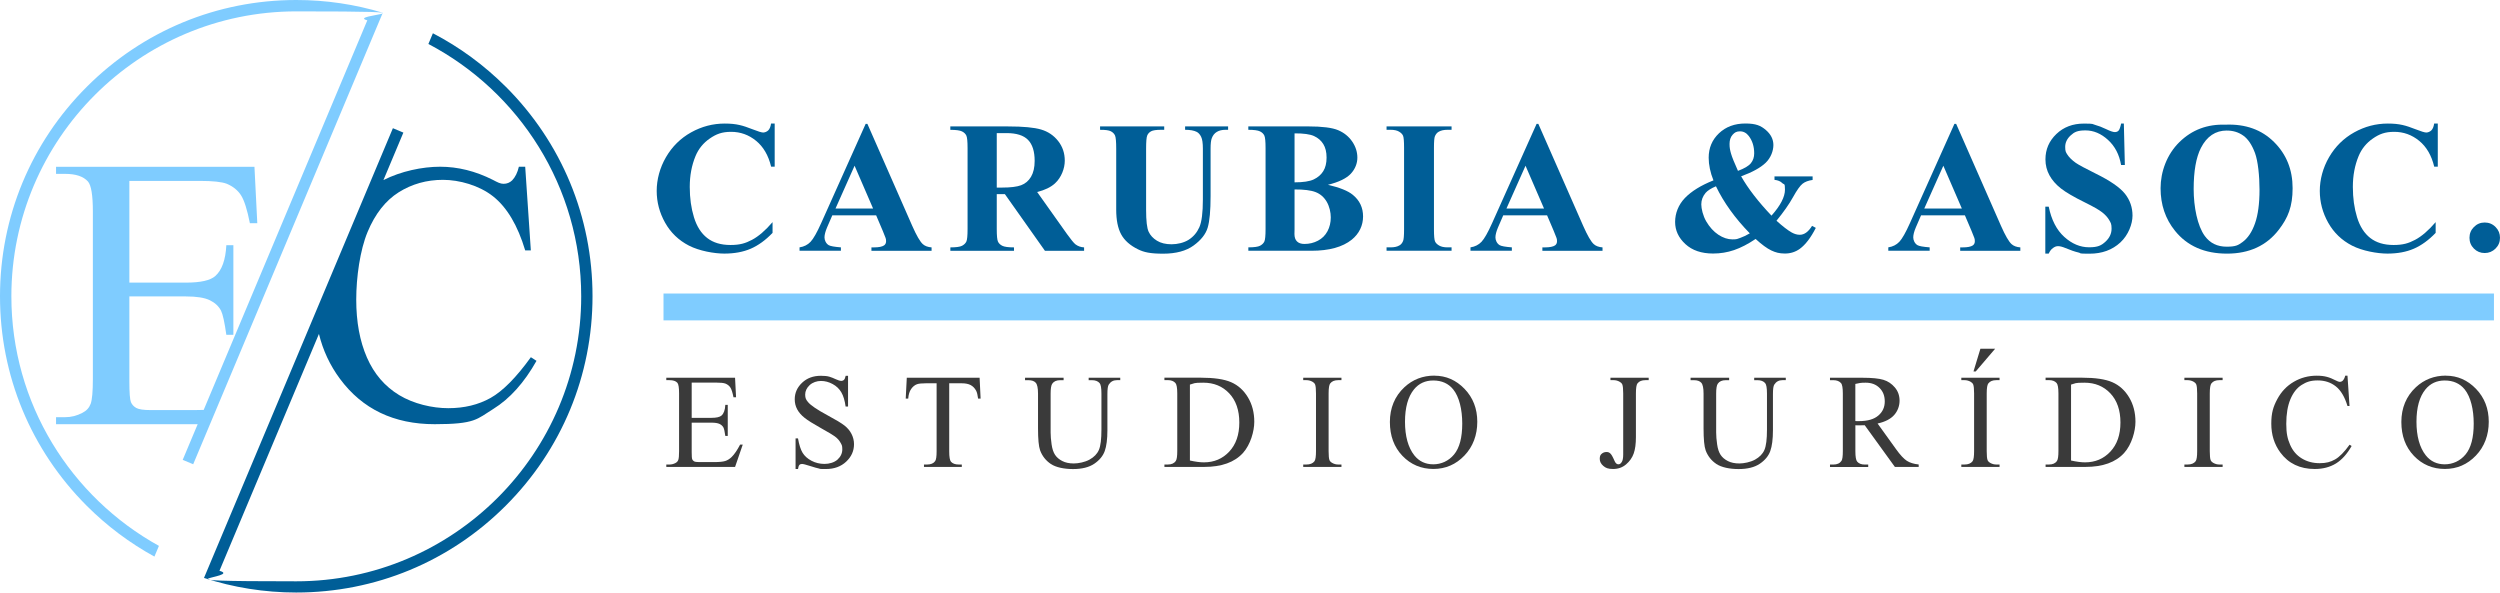 <?xml version="1.0" encoding="UTF-8"?>
<svg id="Capa_1" xmlns="http://www.w3.org/2000/svg" version="1.1" viewBox="0 0 7494.3 1776.5">
  <!-- Generator: Adobe Illustrator 29.0.1, SVG Export Plug-In . SVG Version: 2.1.0 Build 192)  -->
  <defs>
    <style>
      .st0 {
        fill: #3a3a3a;
      }

      .st1 {
        fill: #7fccff;
      }

      .st2 {
        fill: #005e97;
      }
    </style>
  </defs>
  <g>
    <path class="st1" d="M888.3,0c-237.3,0-460.3,92.4-628.1,260.2C92.4,427.9,0,651,0,888.3s92.4,460.3,260.2,628.1c60.9,60.9,129.2,111.8,202.7,152.1l13.5-32.1C212.9,1490.6,34.1,1210,34.1,888.3,34.1,417.3,417.3,34.1,888.3,34.1s144.7,9.3,212.8,26.8l-490.5,1167.9c-8.8.3-18.2.5-28.3.5h-130.8c-21.2,0-35.7-2.2-43.2-6.5-7.6-4.4-12.9-10.2-15.9-17.6-3-7.4-4.6-28.2-4.6-62.3v-254.3h169.5c32.2,0,56.1,3.8,71.7,11.4,15.6,7.6,26.7,18,33.6,31.3,5.3,10.6,10.6,34.7,15.9,72.3h21.1v-268.5h-21.1c-2.3,44-13.3,74.7-33,92.2-14.8,13.3-44.2,19.9-88.2,19.9h-169.5v-304.9h211.6c38.3,0,65,2.8,80.2,8.5,19,8,33.3,19.5,43,34.7,9.7,15.2,18.5,43.1,26.5,83.6h22.2l-8.5-169H168v21.1h27.3c31.9,0,54.6,7.6,68.3,22.8,9.9,11.4,14.8,41.5,14.8,90.5v501.2c0,37.5-2.2,62.4-6.5,74.5-4.4,12.1-12.6,21.2-24.8,27.3-16.3,8.7-33.6,13.1-51.8,13.1h-27.3v21h424.6l-44.9,106.9,31.4,13.2L1099,153.6l48.5-115.4C1064.5,13.1,977.4,0,888.3,0Z"/>
    <path class="st2" d="M1516.3,260.2c-65.3-65.3-139-119.1-218.6-160.5l-13.5,32.1c272.1,143,458.1,428.4,458.1,756.6,0,471-383.2,854.2-854.2,854.2s-156.9-11-230.2-31.5l298.2-710.1c12,49.2,33,94.1,63,134.6,67.1,90.7,161.8,136,284,136s126.4-15.2,175.7-45.7c49.3-30.5,92.5-78.5,129.5-144.2l-16.9-10.9c-43.9,60.9-84.2,101.6-120.8,122.1-36.6,20.5-78.9,30.7-126.8,30.7s-104.2-13.1-147.2-39.2c-43-26.1-75.2-63.6-96.6-112.6-21.4-49-32.1-106.8-32.1-173.6s11.3-148.5,34-202.9c22.7-54.4,53.8-94,93.3-118.9,39.5-24.8,83.8-37.3,132.7-37.3s108.4,16.5,150.2,49.5c41.7,33,73.8,87,96.3,162.1h16.9l-16.9-250.8h-19c-4,17.4-10.7,31-20.1,40.8-7.3,6.9-15.8,10.3-25.6,10.3s-17.4-4-32.6-12c-51.9-26.1-104.5-39.2-157.8-39.2s-117.4,13.4-169.9,40.1l59.8-142.4-31.4-13.2-504.1,1200.1h0l-62.2,148.1c88.1,28.7,181.1,43.7,276.4,43.7,237.3,0,460.3-92.4,628.1-260.2,167.8-167.8,260.2-390.8,260.2-628.1s-92.4-460.3-260.2-628.1Z"/>
  </g>
  <g>
    <g>
      <path class="st2" d="M2322.3,370.4v129.2h-10.7c-8.1-33.7-23.1-59.6-45.1-77.5-22-18-46.9-26.9-74.8-26.9s-44.6,6.7-64.1,20.1c-19.4,13.4-33.6,30.9-42.6,52.5-11.5,27.7-17.3,58.5-17.3,92.4s4.2,63.7,12.6,91.1c8.4,27.4,21.6,48.1,39.6,62.1,18,14,41.2,21,69.8,21s44.9-5.1,64.5-15.4c19.5-10.3,40.1-27.9,61.7-53.1v32.2c-20.9,21.8-42.7,37.6-65.3,47.4-22.6,9.8-49.1,14.7-79.3,14.7s-75.1-8-106-23.9c-30.9-15.9-54.7-38.8-71.5-68.7-16.8-29.9-25.2-61.7-25.2-95.4s9.3-69.3,27.9-101.2c18.6-31.9,43.7-56.6,75.3-74.2,31.6-17.6,65.2-26.4,100.7-26.4s53.9,5.7,83,17c16.9,6.6,27.6,9.9,32.2,9.9s11-2.2,15.3-6.5c4.3-4.3,7.1-11.1,8.4-20.5h10.7Z"/>
      <path class="st2" d="M2626.7,645.5h-131.7l-15.7,36.3c-5.1,12.1-7.7,22.1-7.7,30s4.2,18.1,12.6,23.1c4.9,2.9,17.1,5.1,36.6,6.6v10.2h-124v-10.2c13.4-2,24.4-7.6,33-16.6,8.6-9.1,19.2-27.8,31.9-56.2l133.3-297.4h5.2l134.4,305.7c12.8,29,23.4,47.2,31.6,54.7,6.2,5.7,15,9,26.4,9.9v10.2h-180.3v-10.2h7.4c14.5,0,24.6-2,30.5-6,4-2.9,6-7.1,6-12.6s-.6-6.7-1.7-10.2c-.4-1.6-3.1-8.5-8.2-20.6l-19.8-46.5ZM2617.3,625.2l-55.5-128.4-57.2,128.4h112.7Z"/>
      <path class="st2" d="M2988,581.8v104.5c0,20.2,1.2,32.9,3.7,38.1,2.5,5.2,6.8,9.4,13.1,12.5,6.2,3.1,17.9,4.7,34.9,4.7v10.2h-190.8v-10.2c17.2,0,28.9-1.6,35-4.8,6.1-3.2,10.4-7.4,12.9-12.5,2.5-5.1,3.7-17.8,3.7-37.9v-241.9c0-20.2-1.2-32.9-3.7-38.1-2.5-5.2-6.8-9.4-13.1-12.5-6.2-3.1-17.9-4.7-34.9-4.7v-10.2h173.2c45.1,0,78.1,3.1,99,9.3,20.9,6.2,37.9,17.7,51.1,34.5s19.8,36.4,19.8,59-9.9,50.2-29.7,68.2c-12.6,11.4-30.3,19.9-53.1,25.6l89.6,126.2c11.7,16.3,20.1,26.5,25,30.5,7.5,5.7,16.2,8.8,26.1,9.3v10.2h-117.4l-120.1-169.9h-24.5ZM2988,399v163.3h15.7c25.5,0,44.5-2.3,57.2-7,12.6-4.7,22.6-13.1,29.8-25.3,7.2-12.2,10.9-28.1,10.9-47.7,0-28.4-6.6-49.4-19.9-63-13.3-13.6-34.7-20.3-64.2-20.3h-29.4Z"/>
      <path class="st2" d="M3297.6,378.9h192.4v10.2h-9.6c-14.5,0-24.4,1.5-29.8,4.5-5.4,3-9.3,7.2-11.5,12.5-2.3,5.3-3.4,18.6-3.4,39.9v182.5c0,33.4,2.5,55.4,7.6,66.2,5,10.8,13.3,19.8,24.9,26.9,11.5,7.1,26.1,10.7,43.7,10.7s37.3-4.5,51.5-13.6c14.2-9.1,24.8-21.6,31.9-37.5,7.1-15.9,10.6-43.7,10.6-83.3v-152c0-16.7-1.7-28.6-5.2-35.7-3.5-7.1-7.9-12.1-13.2-14.8-8.2-4.2-19.9-6.3-34.9-6.3v-10.2h128.9v10.2h-7.7c-10.4,0-19.1,2.1-26.1,6.3-7,4.2-12,10.5-15.1,19-2.4,5.9-3.6,16.4-3.6,31.6v141.6c0,43.8-2.9,75.4-8.7,94.8-5.8,19.4-19.8,37.3-42.2,53.6-22.4,16.3-52.9,24.5-91.5,24.5s-57.2-4.3-74.8-12.9c-24-11.7-41-26.8-50.9-45.1-9.9-18.3-14.8-43-14.8-73.9v-182.5c0-21.4-1.2-34.8-3.6-40-2.4-5.2-6.5-9.4-12.4-12.5-5.9-3.1-16.7-4.6-32.4-4.4v-10.2Z"/>
      <path class="st2" d="M3980.8,554c35.4,8.2,60.2,18.2,74.5,30,20.5,16.7,30.8,38.3,30.8,64.9s-11.3,51.2-33.8,69.5c-27.7,22.2-67.9,33.3-120.7,33.3h-189.4v-10.2c17.2,0,28.9-1.6,35-4.8,6.1-3.2,10.4-7.4,12.9-12.5,2.5-5.1,3.7-17.8,3.7-37.9v-241.9c0-20.2-1.2-32.9-3.7-38.1-2.5-5.2-6.8-9.4-13.1-12.5-6.2-3.1-17.9-4.7-34.9-4.7v-10.2h178.7c42.7,0,72.9,3.8,90.7,11.4,17.8,7.6,31.8,19,42.1,34.1,10.3,15.1,15.4,31.2,15.4,48.2s-6.5,33.9-19.5,48c-13,14-35.9,25.2-68.7,33.4ZM3880.7,568v119.6l-.3,13.7c0,9.9,2.5,17.4,7.6,22.4,5,5,12.5,7.6,22.4,7.6,14.7,0,28.2-3.3,40.5-9.8,12.4-6.5,21.9-15.9,28.5-28.3,6.6-12.4,9.9-26.2,9.9-41.4s-4-33-12.1-46.9c-8.1-13.8-19.2-23.5-33.3-29-14.1-5.5-35.2-8.1-63.2-8ZM3880.7,546.6c26,0,45.2-2.9,57.6-8.8,12.4-5.9,21.9-14.1,28.5-24.7,6.6-10.6,9.9-24.2,9.9-40.7s-3.3-30-9.8-40.5c-6.5-10.5-15.8-18.6-27.9-24.1-12.1-5.5-31.5-8.1-58.3-8v146.8Z"/>
      <path class="st2" d="M4351.4,741.5v10.2h-194.9v-10.2h12.4c10.8,0,19.5-1.9,26.1-5.8,4.8-2.6,8.4-7,11-13.2,2-4.4,3-15.9,3-34.6v-245.2c0-19.1-1-31-3-35.7-2-4.8-6.1-8.9-12.2-12.5-6.1-3.6-14.4-5.4-24.9-5.4h-12.4v-10.2h194.9v10.2h-12.4c-10.8,0-19.5,1.9-26.1,5.8-4.8,2.6-8.5,7-11.3,13.2-2,4.4-3,15.9-3,34.6v245.2c0,19.1,1.1,31,3.2,35.7,2.1,4.8,6.2,8.9,12.4,12.5,6.1,3.6,14.4,5.4,24.9,5.4h12.4Z"/>
      <path class="st2" d="M4638,645.5h-131.7l-15.7,36.3c-5.1,12.1-7.7,22.1-7.7,30s4.2,18.1,12.6,23.1c4.9,2.9,17.1,5.1,36.6,6.6v10.2h-124v-10.2c13.4-2,24.4-7.6,33-16.6,8.6-9.1,19.2-27.8,31.9-56.2l133.3-297.4h5.2l134.4,305.7c12.8,29,23.4,47.2,31.6,54.7,6.2,5.7,15,9,26.4,9.9v10.2h-180.3v-10.2h7.4c14.5,0,24.6-2,30.5-6,4-2.9,6-7.1,6-12.6s-.6-6.7-1.7-10.2c-.4-1.6-3.1-8.5-8.2-20.6l-19.8-46.5ZM4628.6,625.2l-55.5-128.4-57.2,128.4h112.7Z"/>
      <path class="st2" d="M5319.3,528.7h114.4v10.7c-12.8,1.8-22.9,5.6-30.2,11.4s-16.9,19.2-28.6,40.3c-11.7,21.1-28.2,44.6-49.5,70.6,18.7,16.9,33.9,28.6,45.6,35.2,8.3,4.6,16.3,6.9,24.2,6.9,13.6,0,25.8-8.9,36.8-26.7l11.3,6c-15,29.5-31.1,50.5-48.1,62.9-13,9.3-27.9,14-44.5,14s-27.9-3.1-40.8-9.2c-12.9-6.1-28.6-17.6-47.1-34.5-22.9,15.4-44.4,26.5-64.6,33.4-20.2,6.9-41.1,10.3-62.9,10.3-34.8,0-62.5-9.4-83-28.3-20.5-18.9-30.8-41-30.8-66.5s9.8-51.4,29.4-71.7c19.6-20.3,48.1-37.9,85.5-52.8-4.8-11.9-8.3-23.5-10.7-34.9-2.4-11.4-3.6-22.4-3.6-33,0-29.3,10.3-53.7,30.9-73.3,20.6-19.5,47-29.3,79-29.3s46.3,6.5,61.4,19.4c15.1,12.9,22.7,28,22.7,45.2s-7.7,38.4-23.2,53.2c-15.5,14.8-40,28.3-73.5,40.5,20.7,36.5,51,75.8,91,117.9,26.9-30.2,40.4-56.2,40.4-77.8s-2.7-14.2-8-19.7c-5.3-5.4-13.1-8.7-23.4-9.8v-10.7ZM5144,558.4c-14.7,6.2-25,12.8-31.1,19.8-8.6,10.3-12.9,21.7-12.9,34.4s5,34.4,15,51.4c10,17,22,30.2,36.1,39.6,14.1,9.3,28.2,14,42.3,14s14.8-1.5,23.5-4.5c8.7-3,18.2-7.6,28.5-13.6-44.2-45.3-78-92.3-101.4-141ZM5209.9,512.2c19.2-7.1,32.2-14.8,38.8-23,6.6-8.2,9.9-18,9.9-29.5,0-20.5-5.4-37.8-16.2-52-7.1-9.3-15.9-14-26.4-14s-16,3.4-22.1,10.2c-6.1,6.8-9.2,15.9-9.2,27.5s1.5,18.6,4.4,28.9c2.9,10.3,9.9,27.6,20.9,52Z"/>
      <path class="st2" d="M5890.5,645.5h-131.7l-15.7,36.3c-5.1,12.1-7.7,22.1-7.7,30s4.2,18.1,12.6,23.1c4.9,2.9,17.1,5.1,36.6,6.6v10.2h-124v-10.2c13.4-2,24.4-7.6,33-16.6,8.6-9.1,19.2-27.8,31.9-56.2l133.3-297.4h5.2l134.4,305.7c12.8,29,23.4,47.2,31.6,54.7,6.2,5.7,15,9,26.4,9.9v10.2h-180.3v-10.2h7.4c14.5,0,24.6-2,30.5-6,4-2.9,6-7.1,6-12.6s-.6-6.7-1.7-10.2c-.4-1.6-3.1-8.5-8.2-20.6l-19.8-46.5ZM5881.1,625.2l-55.5-128.4-57.2,128.4h112.7Z"/>
      <path class="st2" d="M6366.7,370.4l3,124.2h-11.3c-5.3-31.2-18.4-56.2-39.2-75.2s-43.3-28.5-67.5-28.5-33.5,5-44.4,15c-10.9,10-16.4,21.5-16.4,34.5s1.9,15.6,5.8,22c5.3,8.6,13.8,17.1,25.6,25.6,8.6,6,28.5,16.8,59.7,32.2,43.6,21.4,73,41.7,88.2,60.8,15,19.1,22.5,40.9,22.5,65.4s-12.1,58-36.4,80.4c-24.3,22.5-55.1,33.7-92.5,33.7s-22.8-1.2-33.3-3.6c-10.4-2.4-23.5-6.9-39.3-13.5-8.8-3.7-16-5.5-21.7-5.5s-9.8,1.8-15.1,5.5c-5.3,3.7-9.6,9.3-12.9,16.8h-10.2v-140.7h10.2c8.1,39.6,23.6,69.8,46.6,90.6,23,20.8,47.8,31.2,74.4,31.2s36.9-5.6,49.1-16.8c12.2-11.2,18.3-24.2,18.3-39s-2.3-17.3-7-25.6c-4.7-8.2-11.8-16.1-21.3-23.5-9.5-7.4-26.4-17.1-50.6-29-33.9-16.7-58.3-30.9-73.1-42.6-14.8-11.7-26.3-24.8-34.2-39.3-8-14.5-12-30.4-12-47.8,0-29.7,10.9-55,32.7-75.9,21.8-20.9,49.3-31.3,82.5-31.3s23.8,1.5,35.2,4.4c8.6,2.2,19.1,6.3,31.5,12.2,12.4,6,21,8.9,26,8.9s8.5-1.5,11.3-4.4c2.7-2.9,5.3-10,7.7-21.2h8.2Z"/>
      <path class="st2" d="M6672.2,373.7c59.4-2.2,107.6,15.1,144.7,52,37.1,36.8,55.7,82.9,55.7,138.3s-13.8,88.9-41.5,124.8c-36.7,47.6-88.4,71.5-155.3,71.5s-118.9-22.7-155.6-68.2c-29-35.9-43.4-78.5-43.4-127.8s18.8-101.5,56.5-138.4c37.7-36.9,84-54.3,139-52.1ZM6675.5,391.3c-34.1,0-60,17.4-77.8,52.2-14.5,28.6-21.7,69.6-21.7,123.1s11.2,110.6,33.5,141c15.6,21.3,37.4,31.9,65.4,31.9s34.6-4.6,47.3-13.7c16.1-11.7,28.7-30.5,37.7-56.2,9-25.7,13.5-59.3,13.5-100.7s-4.6-86.2-13.7-110.6c-9.2-24.5-20.8-41.7-35-51.8-14.2-10.1-30.6-15.1-49.1-15.1Z"/>
      <path class="st2" d="M7307.8,370.4v129.2h-10.7c-8.1-33.7-23.1-59.6-45.1-77.5-22-18-46.9-26.9-74.8-26.9s-44.6,6.7-64.1,20.1c-19.4,13.4-33.6,30.9-42.6,52.5-11.5,27.7-17.3,58.5-17.3,92.4s4.2,63.7,12.6,91.1c8.4,27.4,21.6,48.1,39.6,62.1,18,14,41.2,21,69.8,21s44.9-5.1,64.5-15.4c19.5-10.3,40.1-27.9,61.7-53.1v32.2c-20.9,21.8-42.7,37.6-65.3,47.4-22.6,9.8-49.1,14.7-79.3,14.7s-75.1-8-106-23.9c-30.9-15.9-54.7-38.8-71.5-68.7-16.8-29.9-25.2-61.7-25.2-95.4s9.3-69.3,27.9-101.2c18.6-31.9,43.7-56.6,75.3-74.2,31.6-17.6,65.2-26.4,100.7-26.4s53.9,5.7,83,17c16.9,6.6,27.6,9.9,32.2,9.9s11-2.2,15.3-6.5c4.3-4.3,7.1-11.1,8.4-20.5h10.7Z"/>
      <path class="st2" d="M7448.4,667c12.8,0,23.7,4.5,32.6,13.5,8.9,9,13.3,19.8,13.3,32.4s-4.5,23.4-13.5,32.3c-9,8.9-19.8,13.3-32.4,13.3s-23.4-4.4-32.3-13.3c-8.9-8.9-13.3-19.7-13.3-32.3s4.4-23.5,13.3-32.4c8.9-9,19.7-13.5,32.3-13.5Z"/>
    </g>
    <g>
      <path class="st0" d="M2073.5,1146.9v105.7h58.8c15.3,0,25.4-2.3,30.6-6.9,6.8-6,10.7-16.7,11.4-32h7.3v93.1h-7.3c-1.8-13-3.7-21.4-5.5-25-2.4-4.6-6.2-8.2-11.6-10.9-5.4-2.6-13.7-3.9-24.9-3.9h-58.8v88.2c0,11.8.5,19,1.6,21.6,1.1,2.6,2.9,4.6,5.5,6.1,2.6,1.5,7.6,2.3,15,2.3h45.4c15.1,0,26.1-1.1,32.9-3.2,6.8-2.1,13.4-6.2,19.7-12.4,8.2-8.1,16.5-20.4,25.1-36.9h7.9l-23.1,67.1h-206.1v-7.3h9.5c6.3,0,12.3-1.5,17.9-4.5,4.2-2.1,7.1-5.3,8.6-9.5,1.5-4.2,2.3-12.8,2.3-25.8v-173.8c0-17-1.7-27.4-5.1-31.4-4.7-5.3-12.6-7.9-23.7-7.9h-9.5v-7.3h206.1l3,58.6h-7.7c-2.8-14.1-5.8-23.7-9.2-29-3.4-5.3-8.3-9.3-14.9-12-5.3-2-14.5-3-27.8-3h-73.4Z"/>
      <path class="st0" d="M2542.2,1126.2v92.5h-7.3c-2.4-17.8-6.6-31.9-12.7-42.4-6.1-10.5-14.8-18.9-26.1-25-11.3-6.2-23-9.3-35.1-9.3s-25,4.2-33.9,12.5c-8.9,8.4-13.4,17.9-13.4,28.5s2.8,15.6,8.5,22.3c8.1,9.9,27.5,23,58.2,39.5,25,13.4,42,23.7,51.2,30.9,9.1,7.2,16.2,15.6,21.1,25.3,4.9,9.7,7.4,19.9,7.4,30.6,0,20.3-7.9,37.7-23.6,52.4-15.7,14.7-35.9,22-60.7,22s-15.1-.6-21.9-1.8c-4.1-.7-12.5-3.1-25.3-7.2-12.8-4.1-20.9-6.2-24.4-6.2s-5.9,1-7.8,3c-1.9,2-3.3,6-4.2,12.2h-7.3v-91.7h7.3c3.4,19.2,8,33.6,13.8,43.1,5.8,9.5,14.6,17.5,26.5,23.8,11.9,6.3,25,9.5,39.2,9.5s29.4-4.3,39-13c9.5-8.7,14.3-18.9,14.3-30.8s-1.8-13.2-5.4-19.9c-3.6-6.7-9.2-13-16.9-18.7-5.1-3.9-19.1-12.3-42-25.1-22.9-12.8-39.2-23-48.8-30.7-9.7-7.6-17-16-22-25.2-5-9.2-7.5-19.3-7.5-30.4,0-19.2,7.4-35.7,22.1-49.6,14.7-13.9,33.5-20.8,56.2-20.8s29.3,3.5,45.2,10.5c7.4,3.3,12.6,4.9,15.6,4.9s6.2-1,8.4-3.1c2.2-2,3.9-6.1,5.2-12.3h7.3Z"/>
      <path class="st0" d="M2936.6,1132.3l3,62.7h-7.5c-1.4-11-3.4-18.9-5.9-23.7-4.1-7.6-9.5-13.2-16.3-16.9-6.8-3.6-15.7-5.4-26.7-5.4h-37.7v204.4c0,16.4,1.8,26.7,5.3,30.8,5,5.5,12.7,8.3,23.1,8.3h9.3v7.3h-113.4v-7.3h9.5c11.3,0,19.3-3.4,24.1-10.3,2.9-4.2,4.3-13.8,4.3-28.8v-204.4h-32.2c-12.5,0-21.4.9-26.6,2.8-6.8,2.5-12.7,7.3-17.6,14.4-4.9,7.1-7.8,16.7-8.7,28.8h-7.5l3.2-62.7h218.4Z"/>
      <path class="st0" d="M3263.5,1139.6v-7.3h94.7v7.3h-10.1c-10.5,0-18.6,4.4-24.3,13.2-2.8,4.1-4.1,13.5-4.1,28.4v108.5c0,26.8-2.7,47.6-8,62.4-5.3,14.8-15.8,27.5-31.4,38.1-15.6,10.6-36.8,15.9-63.6,15.9s-51.4-5.1-66.5-15.2c-15.1-10.1-25.8-23.7-32.2-40.8-4.2-11.7-6.3-33.7-6.3-65.9v-104.5c0-16.4-2.3-27.2-6.8-32.3-4.5-5.1-11.9-7.7-22-7.7h-10.1v-7.3h115.6v7.3h-10.3c-11,0-18.9,3.5-23.7,10.5-3.3,4.7-4.9,14.6-4.9,29.6v116.6c0,10.4,1,22.3,2.9,35.7,1.9,13.4,5.4,23.9,10.4,31.4,5,7.5,12.2,13.7,21.6,18.5,9.4,4.9,20.9,7.3,34.6,7.3s33.1-3.8,46.9-11.4c13.8-7.6,23.2-17.4,28.3-29.3,5.1-11.9,7.6-32.1,7.6-60.5v-108.3c0-16.7-1.8-27.1-5.5-31.4-5.1-5.8-12.8-8.7-22.9-8.7h-10.1Z"/>
      <path class="st0" d="M3490.6,1399.8v-7.3h10.1c11.3,0,19.3-3.6,24.1-10.9,2.9-4.3,4.3-14.1,4.3-29.2v-172.8c0-16.7-1.8-27.1-5.5-31.4-5.1-5.8-12.8-8.7-22.9-8.7h-10.1v-7.3h108.9c40,0,70.4,4.5,91.2,13.6,20.8,9.1,37.6,24.2,50.3,45.4,12.7,21.2,19,45.6,19,73.4s-11.3,68.3-33.9,93.3c-25.4,27.9-64,41.8-116,41.8h-119.5ZM3567,1380.5c16.7,3.7,30.7,5.5,42,5.5,30.5,0,55.8-10.7,75.9-32.2,20.1-21.4,30.2-50.5,30.2-87.2s-10.1-66.1-30.2-87.4c-20.1-21.3-46-32-77.5-32s-25.3,1.9-40.4,5.7v227.4Z"/>
      <path class="st0" d="M4021.3,1392.5v7.3h-114.6v-7.3h9.5c11,0,19.1-3.2,24.1-9.7,3.2-4.2,4.7-14.3,4.7-30.4v-172.8c0-13.5-.9-22.5-2.6-26.8-1.3-3.3-4-6.1-8.1-8.5-5.8-3.2-11.8-4.7-18.1-4.7h-9.5v-7.3h114.6v7.3h-9.7c-10.9,0-18.9,3.2-23.9,9.7-3.3,4.2-4.9,14.3-4.9,30.4v172.8c0,13.5.9,22.5,2.6,26.8,1.3,3.3,4.1,6.1,8.3,8.5,5.7,3.2,11.6,4.7,17.9,4.7h9.7Z"/>
      <path class="st0" d="M4300.1,1126.2c34.7,0,64.8,13.2,90.2,39.5,25.4,26.4,38.2,59.3,38.2,98.7s-12.8,74.4-38.5,101.2c-25.6,26.8-56.7,40.2-93.1,40.2s-67.8-13.1-92.8-39.3c-25-26.2-37.6-60-37.6-101.6s14.5-77.1,43.4-104c25.1-23.3,55.2-34.9,90.1-34.9ZM4296.4,1140.6c-23.9,0-43.1,8.9-57.6,26.6-18,22.1-27,54.4-27,97.1s9.3,77.3,28,100.8c14.3,17.9,33.3,26.8,56.8,26.8s45.9-9.8,62.2-29.4,24.6-50.5,24.6-92.7-9-79.9-27-102.4c-14.5-17.9-34.5-26.8-60-26.8Z"/>
      <path class="st0" d="M4827.7,1139.6v-7.3h114.6v7.3h-9.7c-10.9,0-18.9,3.2-23.9,9.7-3.2,4.2-4.7,14.3-4.7,30.4v130.8c0,20.1-2.2,36.4-6.6,48.9-4.4,12.5-12,23.4-22.8,32.6-10.8,9.3-23.8,13.9-39.1,13.9s-22.1-3.1-29.2-9.2c-7.1-6.1-10.7-13.1-10.7-21s1.6-11.3,4.9-14.6c4.3-4.1,9.4-6.1,15.2-6.1s8,1.4,11.3,4.1c3.4,2.8,7.6,10.1,12.7,22.1,3,7.1,6.9,10.7,11.6,10.7s6.9-2.2,10-6.5c3.1-4.3,4.6-12,4.6-23.1v-182.7c0-13.5-.9-22.5-2.6-26.8-1.3-3.3-4.1-6.1-8.3-8.5-5.7-3.2-11.6-4.7-17.9-4.7h-9.7Z"/>
      <path class="st0" d="M5258.6,1139.6v-7.3h94.7v7.3h-10.1c-10.5,0-18.6,4.4-24.3,13.2-2.8,4.1-4.1,13.5-4.1,28.4v108.5c0,26.8-2.7,47.6-8,62.4-5.3,14.8-15.8,27.5-31.4,38.1-15.6,10.6-36.8,15.9-63.6,15.9s-51.4-5.1-66.5-15.2c-15.1-10.1-25.8-23.7-32.2-40.8-4.2-11.7-6.3-33.7-6.3-65.9v-104.5c0-16.4-2.3-27.2-6.8-32.3-4.5-5.1-11.9-7.7-22-7.7h-10.1v-7.3h115.6v7.3h-10.3c-11,0-18.9,3.5-23.7,10.5-3.3,4.7-4.9,14.6-4.9,29.6v116.6c0,10.4,1,22.3,2.9,35.7,1.9,13.4,5.4,23.9,10.4,31.4,5,7.5,12.2,13.7,21.6,18.5,9.4,4.9,20.9,7.3,34.6,7.3s33.1-3.8,46.9-11.4,23.2-17.4,28.3-29.3c5.1-11.9,7.6-32.1,7.6-60.5v-108.3c0-16.7-1.8-27.1-5.5-31.4-5.1-5.8-12.8-8.7-22.9-8.7h-10.1Z"/>
      <path class="st0" d="M5751.8,1399.8h-71.4l-90.5-125.1c-6.7.3-12.2.4-16.4.4s-3.6,0-5.5,0c-2,0-4-.2-6.1-.3v77.7c0,16.8,1.8,27.3,5.5,31.4,5,5.8,12.5,8.7,22.5,8.7h10.5v7.3h-114.6v-7.3h10.1c11.3,0,19.4-3.7,24.3-11,2.8-4.1,4.1-13.7,4.1-29v-172.8c0-16.8-1.8-27.3-5.5-31.4-5.1-5.8-12.8-8.7-22.9-8.7h-10.1v-7.3h97.4c28.4,0,49.3,2.1,62.8,6.2,13.5,4.1,24.9,11.8,34.3,22.9,9.4,11.1,14.1,24.4,14.1,39.7s-5.4,30.7-16.1,42.8c-10.7,12.1-27.3,20.6-49.8,25.6l55.2,76.7c12.6,17.6,23.5,29.3,32.5,35.1,9.1,5.8,20.9,9.5,35.5,11v7.3ZM5561.9,1262.3c2.5,0,4.7,0,6.5.1,1.8,0,3.4,0,4.5,0,25.5,0,44.7-5.5,57.7-16.6,13-11,19.4-25.1,19.4-42.2s-5.2-30.3-15.7-40.7c-10.5-10.5-24.3-15.7-41.5-15.7s-17.9,1.2-31,3.7v111.2Z"/>
      <path class="st0" d="M5994.1,1392.5v7.3h-114.6v-7.3h9.5c11,0,19.1-3.2,24.1-9.7,3.2-4.2,4.7-14.3,4.7-30.4v-172.8c0-13.5-.9-22.5-2.6-26.8-1.3-3.3-4-6.1-8.1-8.5-5.8-3.2-11.8-4.7-18.1-4.7h-9.5v-7.3h114.6v7.3h-9.7c-10.9,0-18.9,3.2-23.9,9.7-3.3,4.2-4.9,14.3-4.9,30.4v172.8c0,13.5.9,22.5,2.6,26.8,1.3,3.3,4.1,6.1,8.3,8.5,5.7,3.2,11.6,4.7,17.9,4.7h9.7ZM5980.9,1045.4l-58.2,68.1h-6.7l20.7-68.1h44.2Z"/>
      <path class="st0" d="M6132.1,1399.8v-7.3h10.1c11.3,0,19.3-3.6,24.1-10.9,2.9-4.3,4.3-14.1,4.3-29.2v-172.8c0-16.7-1.8-27.1-5.5-31.4-5.1-5.8-12.8-8.7-22.9-8.7h-10.1v-7.3h108.9c40,0,70.4,4.5,91.2,13.6,20.8,9.1,37.6,24.2,50.3,45.4,12.7,21.2,19,45.6,19,73.4s-11.3,68.3-33.9,93.3c-25.4,27.9-64,41.8-116,41.8h-119.5ZM6208.4,1380.5c16.7,3.7,30.7,5.5,42,5.5,30.5,0,55.8-10.7,75.9-32.2,20.1-21.4,30.2-50.5,30.2-87.2s-10.1-66.1-30.2-87.4c-20.1-21.3-46-32-77.5-32s-25.3,1.9-40.4,5.7v227.4Z"/>
      <path class="st0" d="M6662.8,1392.5v7.3h-114.6v-7.3h9.5c11,0,19.1-3.2,24.1-9.7,3.2-4.2,4.7-14.3,4.7-30.4v-172.8c0-13.5-.9-22.5-2.6-26.8-1.3-3.3-4-6.1-8.1-8.5-5.8-3.2-11.8-4.7-18.1-4.7h-9.5v-7.3h114.6v7.3h-9.7c-10.9,0-18.9,3.2-23.9,9.7-3.3,4.2-4.9,14.3-4.9,30.4v172.8c0,13.5.9,22.5,2.6,26.8,1.3,3.3,4.1,6.1,8.3,8.5,5.7,3.2,11.6,4.7,17.9,4.7h9.7Z"/>
      <path class="st0" d="M7037.1,1126.2l6.1,90.9h-6.1c-8.2-27.2-19.8-46.8-34.9-58.8-15.1-12-33.3-17.9-54.4-17.9s-33.8,4.5-48.1,13.5c-14.3,9-25.6,23.4-33.8,43.1-8.2,19.7-12.3,44.3-12.3,73.6s3.9,45.2,11.6,62.9c7.8,17.8,19.4,31.4,35,40.8,15.6,9.5,33.4,14.2,53.4,14.2s32.7-3.7,46-11.1c13.3-7.4,27.9-22.2,43.8-44.3l6.1,3.9c-13.4,23.8-29.1,41.2-46.9,52.3-17.9,11-39.1,16.6-63.7,16.6-44.3,0-78.6-16.4-103-49.3-18.1-24.5-27.2-53.3-27.2-86.4s6-51.2,17.9-73.6c12-22.4,28.4-39.7,49.4-52,21-12.3,43.9-18.4,68.7-18.4s38.4,4.7,57.2,14.2c5.5,2.9,9.5,4.3,11.8,4.3,3.6,0,6.6-1.2,9.3-3.7,3.4-3.6,5.8-8.5,7.3-14.8h6.9Z"/>
      <path class="st0" d="M7332.2,1126.2c34.7,0,64.8,13.2,90.2,39.5,25.4,26.4,38.2,59.3,38.2,98.7s-12.8,74.4-38.5,101.2c-25.6,26.8-56.7,40.2-93.1,40.2s-67.8-13.1-92.8-39.3c-25-26.2-37.6-60-37.6-101.6s14.5-77.1,43.4-104c25.1-23.3,55.2-34.9,90.1-34.9ZM7328.5,1140.6c-23.9,0-43.1,8.9-57.6,26.6-18,22.1-27,54.4-27,97.1s9.3,77.3,28,100.8c14.3,17.9,33.3,26.8,56.8,26.8s45.9-9.8,62.2-29.4c16.4-19.6,24.6-50.5,24.6-92.7s-9-79.9-27-102.4c-14.5-17.9-34.5-26.8-60-26.8Z"/>
    </g>
    <rect class="st1" x="1989" y="879.9" width="5487.2" height="80.5"/>
  </g>
</svg>